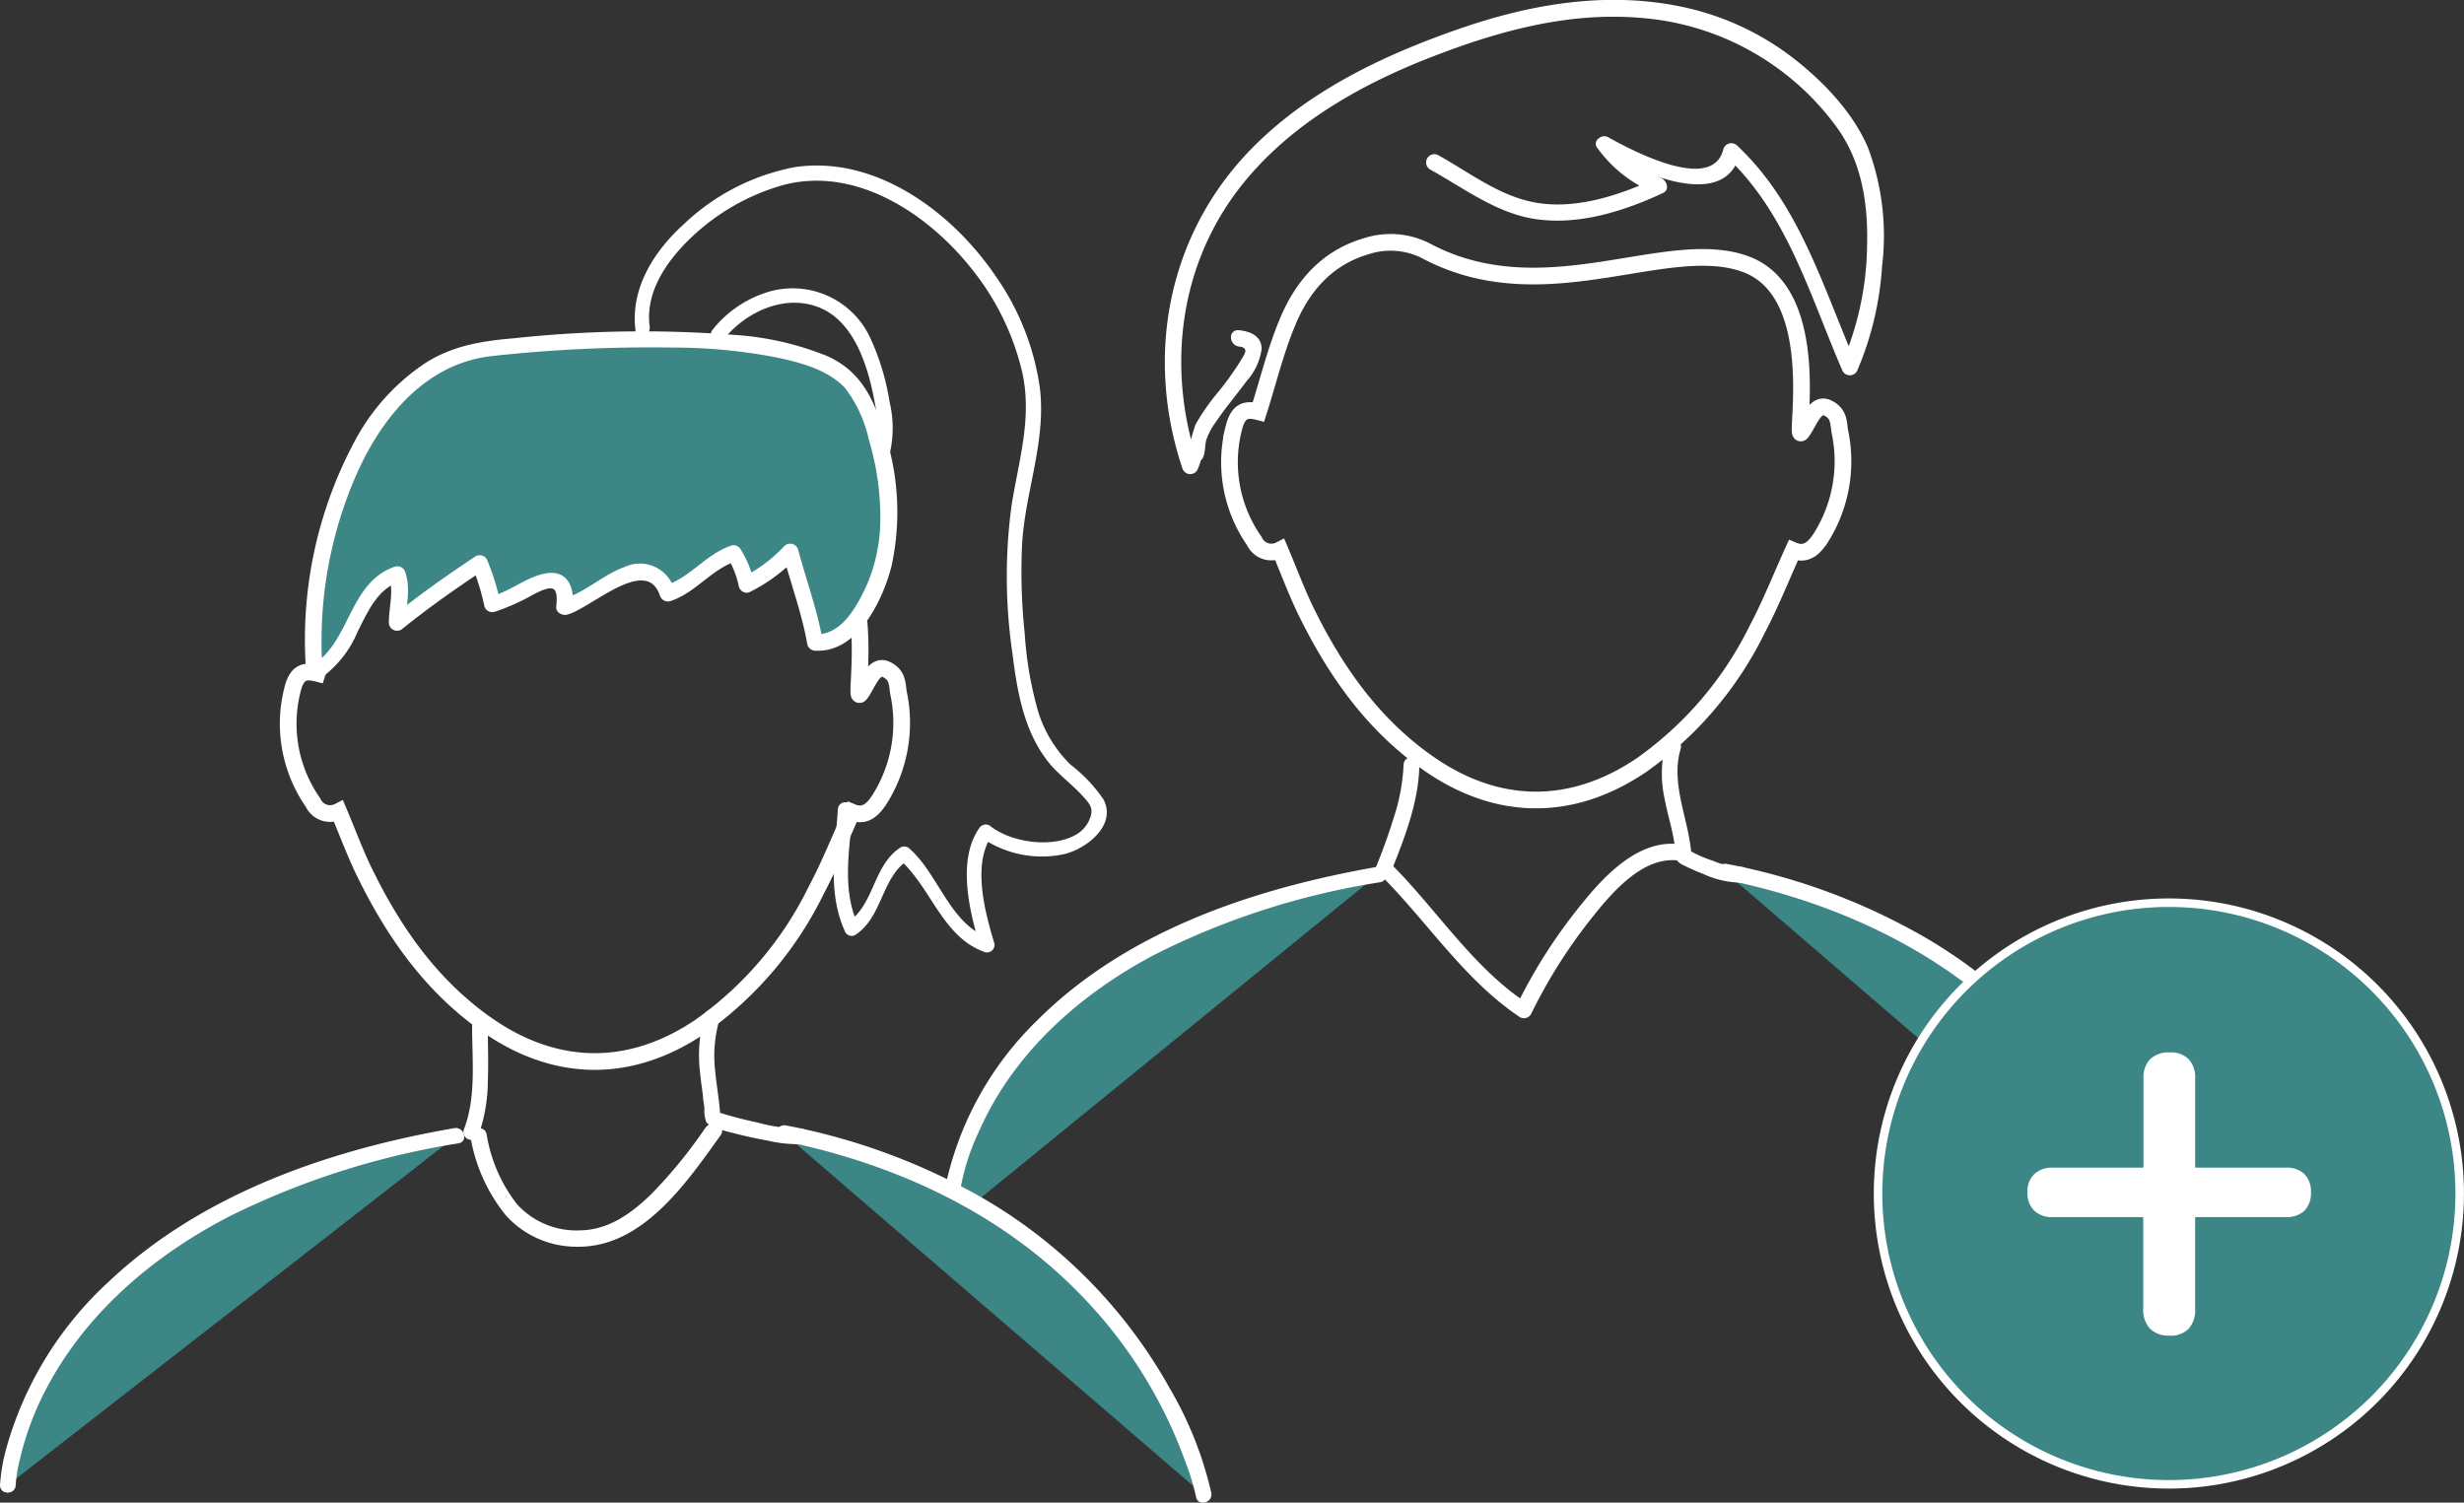 <svg xmlns="http://www.w3.org/2000/svg" id="f29fb6b5-bfac-4b03-be9a-b454939d661f" data-name="katman 1" viewBox="0 0 228.76 139.51"><rect x="0" y="0" width="228.76" height="139.51" fill="#333333" stroke="none"/><defs><style>.b75207ee-c308-4dda-9e23-c07b4eeb136c{fill:#fff;}.eb1a3bbe-806e-45ce-b94c-4960f22c59cc{fill:#3d8686;}.b14d859f-e908-4b28-8ab8-881040b87927,.bdf0cbf1-8774-4eb6-b855-62fb127b8f6e{fill:none;stroke:#fff;stroke-miterlimit:10;}.b14d859f-e908-4b28-8ab8-881040b87927{stroke-width:1.55px;}.bdf0cbf1-8774-4eb6-b855-62fb127b8f6e{stroke-width:0.79px;}</style></defs><title>icon5</title><path class="b75207ee-c308-4dda-9e23-c07b4eeb136c" d="M43.83,95.28c0,3.15.4,6.62-.78,9.63a.72.72,0,0,0,.51.89.74.74,0,0,0,.9-.51,15.22,15.22,0,0,0,.83-4.92c.07-1.7,0-3.4,0-5.09a.73.73,0,0,0-1.46,0"></path><path class="eb1a3bbe-806e-45ce-b94c-4960f22c59cc" d="M.73,137.88s1.07-25.37,41.65-32.43"></path><path class="b75207ee-c308-4dda-9e23-c07b4eeb136c" d="M1.46,137.88a12.37,12.37,0,0,1,.38-2.36,27,27,0,0,1,2.3-6.28c3.67-7.2,10-12.6,17.12-16.29a73.78,73.78,0,0,1,21.31-6.8c.93-.16.53-1.57-.39-1.41-11.55,2-23.39,6.05-32.08,14.25A33.09,33.09,0,0,0,.59,134.45,17.34,17.34,0,0,0,0,137.88c0,.94,1.42.94,1.46,0"></path><path class="b14d859f-e908-4b28-8ab8-881040b87927" d="M118.83,51.06c.82,1.94,1.53,3.87,2.43,5.71,2.72,5.55,6.2,10.51,11.36,14.11,6.39,4.46,13.28,4.53,19.74.18a33.48,33.48,0,0,0,10.79-12.65c1.24-2.35,2.22-4.83,3.34-7.3,1.24.52,2-.29,2.62-1.28a13.29,13.29,0,0,0,1.71-9.73c-.15-.74,0-1.71-1.18-2.24s-1.76,1.56-2.41,2.31,2.19-12.89-5.12-15.63-18.62,4.56-29.59-1.18a7.24,7.24,0,0,0-5.64-.51c-3.71,1.07-6,3.76-7.38,7.14-1.1,2.65-1.78,5.48-2.66,8.24-1.28-.33-1.93,0-2.31,1.58a12.77,12.77,0,0,0,1.92,10.42A1.74,1.74,0,0,0,118.83,51.06Z"></path><path class="eb1a3bbe-806e-45ce-b94c-4960f22c59cc" d="M160.13,80.92c33.78,6.67,39,33.59,39,33.59"></path><path class="b75207ee-c308-4dda-9e23-c07b4eeb136c" d="M159.94,81.62c10.34,2.08,20.2,6.55,27.64,14.17a43,43,0,0,1,9.86,15.64,23.26,23.26,0,0,1,1,3.28c.18.92,1.58.53,1.41-.39a34.37,34.37,0,0,0-3.89-9.76A46.76,46.76,0,0,0,178.84,87.1a58.67,58.67,0,0,0-18.52-6.89c-.91-.18-1.31,1.23-.38,1.41"></path><path class="eb1a3bbe-806e-45ce-b94c-4960f22c59cc" d="M88.12,113.6s-.76-25.37,39.82-32.43"></path><path class="b75207ee-c308-4dda-9e23-c07b4eeb136c" d="M88.85,113.6A20.87,20.87,0,0,1,90.91,105c3.19-7.22,9.27-12.63,16.14-16.29a70.39,70.39,0,0,1,21.09-6.8c.92-.16.53-1.57-.39-1.41-11.34,2-23.14,5.92-31.46,14.24a30.2,30.2,0,0,0-8.53,15.47,16.52,16.52,0,0,0-.37,3.43c0,.94,1.49.94,1.46,0"></path><path class="b75207ee-c308-4dda-9e23-c07b4eeb136c" d="M130.31,71a18.2,18.2,0,0,1-.91,4.9c-.49,1.6-1.07,3.18-1.7,4.73a.73.73,0,0,0,.51.9.74.74,0,0,0,.9-.51c1.27-3.15,2.62-6.57,2.66-10a.73.73,0,0,0-1.46,0"></path><path class="b75207ee-c308-4dda-9e23-c07b4eeb136c" d="M154.64,69.08a10.82,10.82,0,0,0-.1,5.06c.3,1.61.84,3.18,1,4.81,0,.36,0,.78.26,1.06a2.07,2.07,0,0,0,.6.37c.57.29,1.16.54,1.75.77a8.71,8.71,0,0,0,3.46.8c.94,0,.95-1.51,0-1.46a6.79,6.79,0,0,1-2.54-.56,12.43,12.43,0,0,1-2.39-1.06l.36.63c-.19-3.38-2-6.64-1-10a.73.73,0,0,0-1.41-.38"></path><path class="b75207ee-c308-4dda-9e23-c07b4eeb136c" d="M132.78,15.74c3.17,1.75,6.18,4.09,9.85,4.61,4,.57,8.16-.75,11.76-2.43.67-.31.35-1.17-.18-1.39a10.46,10.46,0,0,1-4.6-3.52l-1,1c3.05,1.7,11.58,5.93,12.94.2l-1.27.33c5.7,5.36,7.78,13,10.8,19.93a.77.77,0,0,0,1.32,0,29.25,29.25,0,0,0,2.33-9.72,23.32,23.32,0,0,0-1.32-11.08c-1.48-3.45-4.48-6.47-7.46-8.68a25.44,25.44,0,0,0-10-4.4C149-.82,142,.4,135.41,2.7c-7.14,2.48-14.25,5.88-19.53,11.43-7.53,7.92-9.55,19.06-6.11,29.34a.76.76,0,0,0,1.46,0,3.57,3.57,0,0,0,.29-.93q-1.5-.82-1.26-.18l.08.2a.72.72,0,0,0,.66.37h0a.79.79,0,0,0,.73-.55c.19-.48.12-1.06.27-1.55a6.14,6.14,0,0,1,.91-1.69c.87-1.3,1.89-2.48,2.81-3.74a5.56,5.56,0,0,0,1.41-3c0-1.18-1-1.62-2.07-1.74s-1,1.41,0,1.52.42.79.09,1.36a27.78,27.78,0,0,1-2.17,3,19.29,19.29,0,0,0-2,2.9,24.53,24.53,0,0,0-.7,2.57l.74-.56h0l.65.38c.17.36-.07-.19-.16-.25a.85.85,0,0,0-.85-.16c-.59.24-.73,1.16-.87,1.68h1.46c-3-8.93-1.81-18.71,4.21-26.13,4.62-5.68,11.22-9.32,18-11.89,6-2.29,12.25-3.95,18.75-3.43a24.88,24.88,0,0,1,18.32,10.17c2.36,3.25,2.92,7.18,2.81,11.12A28.46,28.46,0,0,1,171,33.75h1.32c-3.09-7.1-5.23-14.78-11.05-20.24a.77.77,0,0,0-1.27.33c-1,4.16-8.59.07-10.7-1.1-.63-.35-1.5.39-1,1A12.35,12.35,0,0,0,153.8,18l-.18-1.39c-3.41,1.58-7.53,2.92-11.32,2.15-3.22-.66-5.93-2.77-8.75-4.34a.76.76,0,0,0-.77,1.32"></path><path class="b75207ee-c308-4dda-9e23-c07b4eeb136c" d="M128.38,81.45c4.24,4.29,7.65,9.6,12.75,13a.77.77,0,0,0,1-.27,48.53,48.53,0,0,1,5.44-8.69c1.85-2.34,4.7-5.85,8-5.62,1,.07,1-1.45,0-1.52-3.6-.25-6.65,3-8.72,5.57a48.59,48.59,0,0,0-6.07,9.49l1-.27c-5-3.29-8.3-8.56-12.45-12.74-.69-.7-1.76.38-1.07,1.07"></path><path class="b14d859f-e908-4b28-8ab8-881040b87927" d="M31.44,75.34c.82,1.94,1.53,3.87,2.43,5.71,2.72,5.55,6.2,10.51,11.35,14.11,6.4,4.46,13.29,4.53,19.75.18A33.48,33.48,0,0,0,75.76,82.69C77,80.35,78,77.87,79.1,75.4c1.24.52,2-.29,2.62-1.28a13.31,13.31,0,0,0,1.71-9.73c-.15-.75,0-1.72-1.18-2.25s-1.76,1.56-2.41,2.32S82,51.56,74.72,48.82,56.1,53.38,45.13,47.65a7.2,7.2,0,0,0-5.64-.51c-3.71,1.06-6,3.75-7.38,7.13-1.1,2.66-1.78,5.48-2.66,8.24-1.28-.33-1.93,0-2.31,1.58a12.77,12.77,0,0,0,1.92,10.42A1.74,1.74,0,0,0,31.44,75.34Z"></path><path class="eb1a3bbe-806e-45ce-b94c-4960f22c59cc" d="M72.74,105.2c33.78,6.67,39,33.59,39,33.59"></path><path class="b75207ee-c308-4dda-9e23-c07b4eeb136c" d="M72.55,105.9c10.34,2.08,20.2,6.56,27.64,14.17a43.14,43.14,0,0,1,9.86,15.64,23.26,23.26,0,0,1,1,3.28c.18.92,1.58.53,1.41-.39a34.48,34.48,0,0,0-3.89-9.76,46.76,46.76,0,0,0-17.08-17.46,58.67,58.67,0,0,0-18.52-6.89c-.91-.18-1.31,1.23-.38,1.41"></path><path class="b75207ee-c308-4dda-9e23-c07b4eeb136c" d="M65.42,94.27a13.31,13.31,0,0,0-.45,5.1c.07.78.19,1.56.29,2.34,0,.39.1.77.14,1.15a3.25,3.25,0,0,0,.16,1.29c.2.33.69.47,1,.6s.86.28,1.3.39c1.12.3,2.24.54,3.38.75a12.34,12.34,0,0,0,3,.34c.94-.06.94-1.52,0-1.46a14.82,14.82,0,0,1-3.91-.55c-.78-.17-1.55-.35-2.31-.56-.32-.09-.64-.18-1-.29a1.76,1.76,0,0,1-.5-.22l.36.63c-.07-1.48-.35-2.94-.49-4.41a12.27,12.27,0,0,1,.4-4.71.73.73,0,0,0-1.41-.39"></path><path class="b75207ee-c308-4dda-9e23-c07b4eeb136c" d="M65.55,104.62a44.87,44.87,0,0,1-5,6.16c-1.84,1.81-4,3.41-6.67,3.45A7.43,7.43,0,0,1,48,111.8a14.21,14.21,0,0,1-2.82-6.48c-.21-1-1.67-.55-1.47.4A15.66,15.66,0,0,0,47,112.88a8.83,8.83,0,0,0,6.62,2.87c6.06.07,10.16-6,13.29-10.36.56-.8-.75-1.56-1.32-.77"></path><path class="eb1a3bbe-806e-45ce-b94c-4960f22c59cc" d="M29.2,62.45c3.58-1.94,3.69-8,7.63-9.15.62,1.45,0,3,0,4.51,2.41-2,5.18-3.89,7.67-5.55a18.89,18.89,0,0,1,1.17,3.82c2.15-.42,7.36-4.87,6.7.26,2.44-.53,8-6.2,9.55-1.26,2.31-.63,4-3.07,6.2-3.73a8.28,8.28,0,0,1,1.14,2.92c1.47-.51,2.84-2,4.1-3,.65,2.58,1.8,5.61,2.27,8.42,2.73.29,4.64-3,5.66-5.31,2.24-5.13,1.07-12.78-1.51-17.75-3.64-7-26.33-5-34.12-4.29C32.84,33.49,28.29,52.4,29.2,62.45"></path><path class="b75207ee-c308-4dda-9e23-c07b4eeb136c" d="M29.59,63.1a10.06,10.06,0,0,0,3.62-4.47c.9-1.76,1.8-3.91,3.82-4.6l-.93-.53c.49,1.42,0,2.86,0,4.31a.77.77,0,0,0,1.3.54c2.4-1.94,4.94-3.72,7.51-5.43l-1.12-.45a21,21,0,0,1,1.18,3.81.76.76,0,0,0,.93.53,19.76,19.76,0,0,0,3.64-1.63c.43-.2,1.26-.67,1.76-.53s.39,1.19.34,1.69.53.84,1,.73c2.17-.54,7.36-5.55,8.62-1.79a.79.79,0,0,0,.94.54c2.37-.75,3.86-3,6.19-3.73l-.86-.35a8.45,8.45,0,0,1,1.07,2.73.76.76,0,0,0,.94.53,15.86,15.86,0,0,0,4.42-3.23l-1.27-.34c.74,2.82,1.77,5.55,2.27,8.43a.77.77,0,0,0,.74.55c3.91.22,6.26-4.66,7.07-7.85a23.64,23.64,0,0,0-.92-13.19c-1-2.85-2.2-5-5-6.29a27.71,27.71,0,0,0-8.85-2,111.18,111.18,0,0,0-20.23.32c-2.95.25-5.71.67-8.27,2.3A19.92,19.92,0,0,0,33,40.83a39,39,0,0,0-4.57,21.62c.09,1,1.61,1,1.53,0a38.54,38.54,0,0,1,2.82-17.66c2.29-5.58,6.44-11,12.86-11.73a135.51,135.51,0,0,1,17-.79,50.45,50.45,0,0,1,9.42.91c2.21.46,4.81,1.14,6.41,2.86a12.21,12.21,0,0,1,2.2,4.81,24.84,24.84,0,0,1,1.06,7.27,15.4,15.4,0,0,1-1.48,6.68c-.89,1.82-2.29,4.22-4.61,4.09l.73.56c-.5-2.87-1.53-5.61-2.27-8.42a.77.77,0,0,0-1.27-.34,14.05,14.05,0,0,1-3.76,2.85l.94.53A9.67,9.67,0,0,0,68.76,51a.76.76,0,0,0-.86-.35c-2.34.78-3.84,3-6.19,3.73l.94.53A3.32,3.32,0,0,0,58,52.64c-2.05.72-3.74,2.44-5.83,3l1,.74c.2-1.82-.46-3.55-2.58-3.13-1.83.36-3.29,1.72-5.08,2.14l.93.53a20.55,20.55,0,0,0-1.17-3.82.77.77,0,0,0-1.12-.45c-2.68,1.78-5.31,3.64-7.82,5.66l1.3.54c.06-1.61.53-3.14,0-4.71a.77.77,0,0,0-.94-.54c-4.37,1.48-4.12,7.09-7.81,9.23a.76.76,0,0,0,.77,1.31"></path><path class="b75207ee-c308-4dda-9e23-c07b4eeb136c" d="M60.32,30.31C59.87,27.06,62,24.1,64.23,22a20.36,20.36,0,0,1,8.52-4.83c6.8-1.78,13.56,2.79,17.57,7.93a24,24,0,0,1,4.6,9.53c.91,4.22-.34,8.12-1,12.26A49.22,49.22,0,0,0,94,60.7c.45,3.61,1.1,7.39,3.51,10.27,1,1.15,2.21,2,3.2,3.15.53.6.78,1,.52,1.75A2.89,2.89,0,0,1,100,77.43c-2.17,1.34-6,.84-8-.69a.71.71,0,0,0-1.08.14c-2.11,3-.88,7.85.08,11.05l.84-.85c-3.63-1.22-4.69-5.91-7.4-8.29a.7.7,0,0,0-.83-.11c-2.56,1.64-2.43,5.33-4.89,6.94l.94.24c-1.57-3.39-.73-7.15-.5-10.72,0-.88-1.32-.87-1.37,0-.25,3.89-1,7.74.69,11.41a.68.68,0,0,0,.93.25c2.54-1.66,2.42-5.35,4.89-6.94l-.83-.1c3,2.61,4,7.27,8,8.65a.7.7,0,0,0,.84-.85c-.85-2.83-2.09-7.33-.21-10l-1.08.14a9.87,9.87,0,0,0,7.59,1.64c2.07-.39,5.15-2.66,3.83-5.13A14,14,0,0,0,99.4,71a11.75,11.75,0,0,1-3-4.88,34.19,34.19,0,0,1-1.26-7.25,54.62,54.62,0,0,1-.25-8.29C95.16,45.66,97.15,41,96.54,36a23.88,23.88,0,0,0-4.1-10.36c-4-5.9-11.07-11.22-18.61-10.13A20.48,20.48,0,0,0,63.5,20.8c-2.79,2.52-5,6-4.5,9.88.12.87,1.44.5,1.32-.37"></path><path class="b75207ee-c308-4dda-9e23-c07b4eeb136c" d="M67.13,31.58c2-2.55,5.6-4.3,8.83-3.07s4.52,5.18,5.16,8.38c.33,1.65.67,3.65.06,5.28-.31.82,1,1.18,1.32.36a10.44,10.44,0,0,0,.09-5.21,22.34,22.34,0,0,0-1.71-5.76,7.94,7.94,0,0,0-9.38-4.51,10.5,10.5,0,0,0-5.34,3.56c-.55.69.42,1.66,1,1"></path><path class="eb1a3bbe-806e-45ce-b94c-4960f22c59cc" d="M228.36,110.81a27,27,0,1,1-27-27,27,27,0,0,1,27,27"></path><path class="bdf0cbf1-8774-4eb6-b855-62fb127b8f6e" d="M228.36,110.81a27,27,0,1,1-27-27A27,27,0,0,1,228.36,110.81Z"></path><path class="b75207ee-c308-4dda-9e23-c07b4eeb136c" d="M201.38,124a2.37,2.37,0,0,1-1.78-.65,2.55,2.55,0,0,1-.62-1.81V113h-8.4a2.37,2.37,0,0,1-1.72-.6,2.24,2.24,0,0,1-.63-1.7,2.22,2.22,0,0,1,.63-1.69,2.37,2.37,0,0,1,1.72-.6H199v-8.3a2.43,2.43,0,0,1,.62-1.77,2.48,2.48,0,0,1,1.83-.63,2.3,2.3,0,0,1,1.75.63,2.46,2.46,0,0,1,.6,1.77v8.3h8.4a2.38,2.38,0,0,1,1.75.6,2.28,2.28,0,0,1,.6,1.69,2.3,2.3,0,0,1-.6,1.7,2.38,2.38,0,0,1-1.75.6h-8.4v8.55a2.58,2.58,0,0,1-.6,1.81,2.34,2.34,0,0,1-1.8.65"></path></svg>
